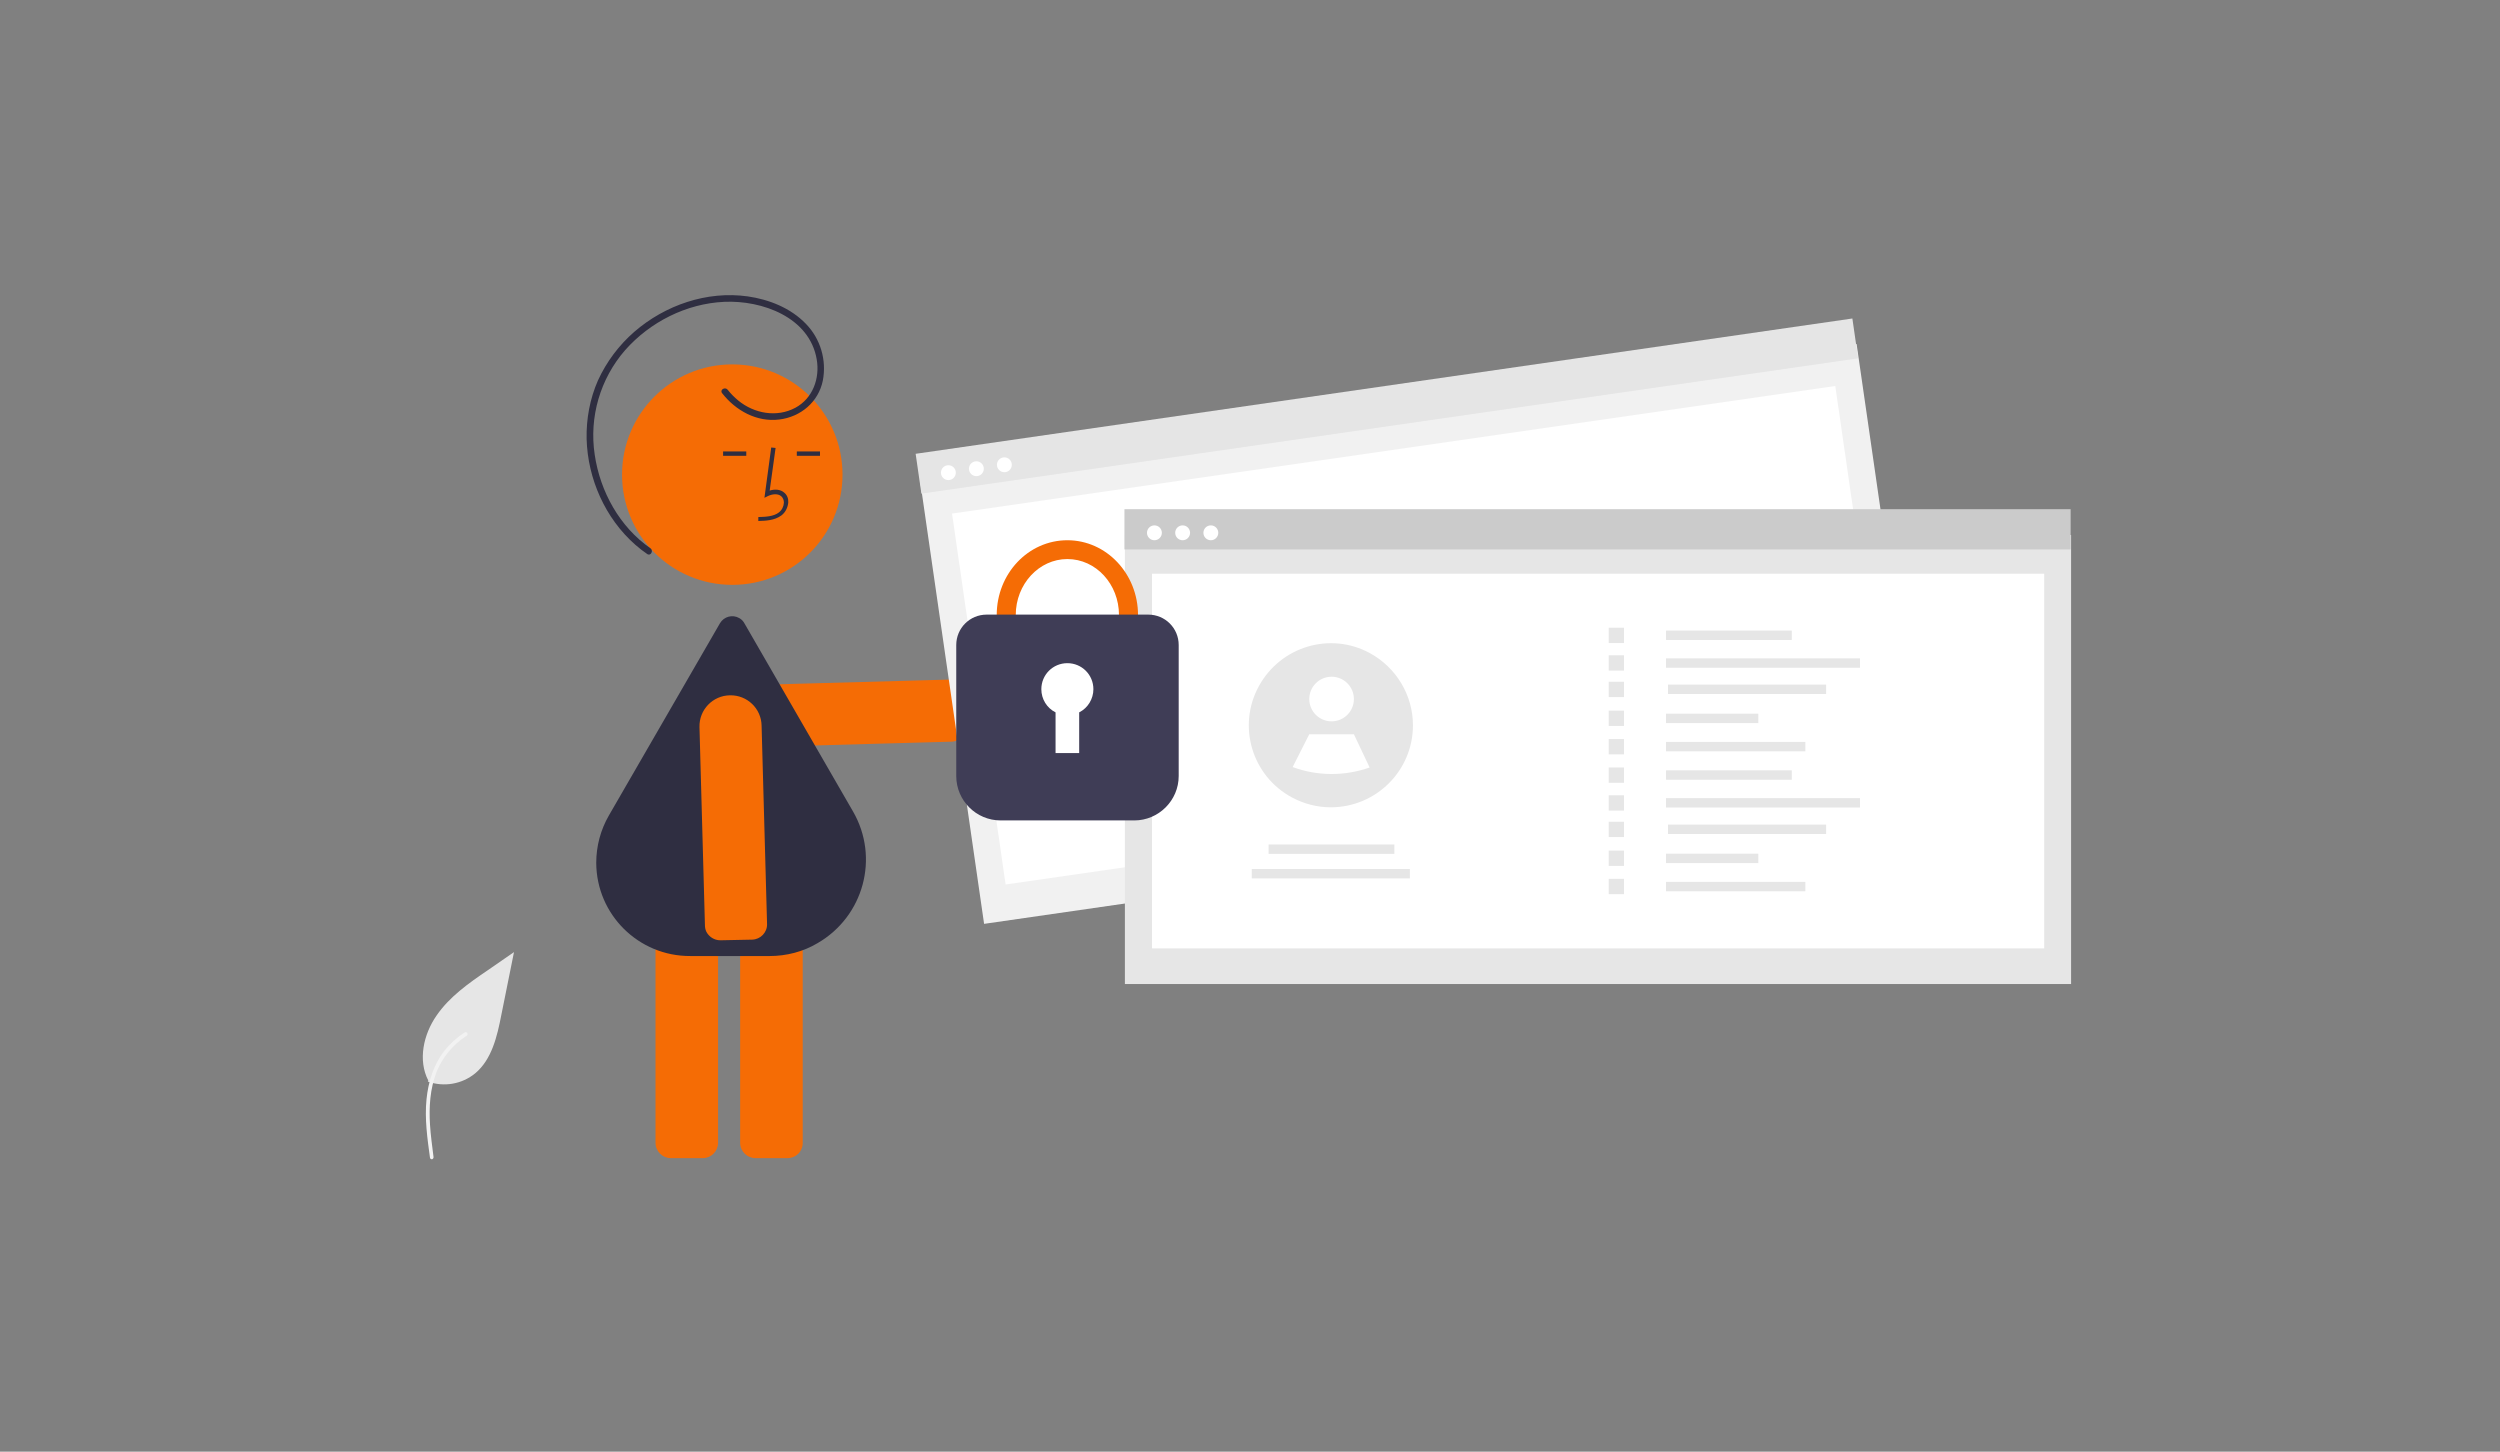 <?xml version="1.0" encoding="UTF-8"?> <!-- Generator: Adobe Illustrator 23.0.3, SVG Export Plug-In . SVG Version: 6.00 Build 0) --> <svg xmlns="http://www.w3.org/2000/svg" xmlns:xlink="http://www.w3.org/1999/xlink" version="1.1" id="bf2b12fd-98ef-4df9-abe4-52340225686d" x="0px" y="0px" viewBox="0 0 1143 663.7" style="enable-background:new 0 0 1143 663.7;" xml:space="preserve"><rect x="0" y="0" width="1143" height="663.7" fill="#808080" stroke="none"/> <style type="text/css"> .st0{fill:#E6E6E6;} .st1{fill:#F2F2F2;} .st2{fill:#F56C05;} .st3{fill:#2F2E41;} .st4{fill:#F1F1F1;} .st5{fill:#FFFFFF;} .st6{fill:#E5E5E5;} .st7{fill:#CBCBCB;} .st8{fill:#3F3D56;} </style> <title>discount</title> <path id="ad903c08-5677-4dbe-a9c7-05a0eb46801f" class="st0" d="M195.6,494.5c7.4,2.6,15.6,1.2,21.7-3.8c7.6-6.4,10-16.9,11.9-26.6 l5.8-28.8l-12,8.3c-8.7,5.9-17.5,12.1-23.4,20.7c-6,8.6-8.6,20.4-3.8,29.7"></path> <path id="a94887ac-0642-4b28-b311-c351a0f7f12b" class="st1" d="M196.6,529.4c-1.2-8.8-2.5-17.8-1.6-26.8c0.8-8,3.2-15.7,8.1-22.1 c2.7-3.4,5.8-6.2,9.4-8.5c0.9-0.6,1.8,0.9,0.9,1.5c-6.2,4-11.1,9.8-13.8,16.6c-3,7.7-3.5,16-3,24.1c0.3,4.9,1,9.8,1.6,14.7 c0.1,0.5-0.2,0.9-0.6,1.1C197.2,530.1,196.7,529.8,196.6,529.4L196.6,529.4z"></path> <path class="st2" d="M437.6,338.5c-0.9,0.4-1.9,0.6-2.8,0.6l-90.7,2.5c-7.9,0.2-14.4-6.1-14.5-13.9c-0.2-7.9,6.1-14.4,13.9-14.5 l90.7-2.5c3.8-0.1,7,3,7.1,6.8l0.3,14.6C441.6,334.8,440.1,337.3,437.6,338.5z"></path> <path class="st2" d="M321.3,529.5h-14.6c-3.8,0-7-3.1-7-7V400.9c0-3.8,3.1-7,7-7h14.6c3.8,0,7,3.1,7,7v121.7 C328.2,526.5,325.1,529.5,321.3,529.5z"></path> <path class="st2" d="M360,529.5h-14.6c-3.8,0-7-3.1-7-7V400.9c0-3.8,3.1-7,7-7H360c3.8,0,7,3.1,7,7v121.7 C367,526.5,363.9,529.5,360,529.5z"></path> <circle class="st2" cx="334.8" cy="217" r="50.4"></circle> <path class="st3" d="M351.9,437.1h-36.3c-23.7,0.1-42.9-19-43-42.6c0-7.7,2-15.1,5.8-21.7l50.8-87.9c1.8-3,5.7-4.1,8.8-2.3 c1,0.5,1.8,1.4,2.3,2.3l49.7,86.1c12.2,21.1,4.9,48-16.2,60.2C367.3,435.1,359.6,437.1,351.9,437.1z"></path> <path class="st3" d="M346.7,238.2c3.3-0.1,7.3-0.2,10.5-2.5c1.9-1.4,3-3.7,3.2-6c0.1-1.7-0.5-3.4-1.9-4.5c-1.6-1.4-4.1-1.7-6.6-0.9 l2.7-19.5l-2-0.2l-3.1,23l1.6-0.8c1.9-0.9,4.5-1.3,6.1,0.1c0.8,0.7,1.2,1.8,1.2,2.9c-0.1,1.8-0.9,3.4-2.3,4.5 c-2.4,1.8-5.7,2-9.4,2.1L346.7,238.2z"></path> <rect x="364.3" y="206.4" class="st3" width="10.6" height="2"></rect> <rect x="330.6" y="206.4" class="st3" width="10.6" height="2"></rect> <path class="st2" d="M322.9,425.9c-0.4-0.9-0.6-1.9-0.6-2.8l-2.5-90.7c-0.2-7.9,6.1-14.4,13.9-14.5c7.9-0.2,14.4,6.1,14.5,13.9 l2.5,90.7c0.1,3.8-3,7-6.8,7.1l-14.6,0.3C326.6,429.9,324.1,428.3,322.9,425.9L322.9,425.9z"></path> <path class="st3" d="M330.1,179.7c6.2,8,15.9,13.4,26.2,12.1c9.8-1.2,17.9-8,19.9-17.8c1.8-9.4-1.1-19.1-7.7-25.9 c-7-7.3-16.9-11.2-26.7-12.6c-18.6-2.6-37.7,4-51.8,16.2c-7,6.1-12.7,13.7-16.6,22.2c-3.7,8.4-5.4,17.6-5.2,26.8 c0.5,18.2,8.5,36.3,22.3,48.4c1.7,1.5,3.5,2.9,5.4,4.2c1.6,1.1,3-1.5,1.5-2.6c-14.1-9.8-23-25.9-25.5-42.8 c-2.6-17.2,2.5-34.7,13.9-47.8c11.4-12.9,28-21.3,45.3-22.1c17.3-0.8,39,7,42.3,26.3c1.5,8.7-1.8,17.8-9.7,22.1 c-8.5,4.6-18.9,2.7-26.2-3.3c-1.8-1.5-3.4-3.1-4.8-4.9C331.5,176.7,329,178.2,330.1,179.7L330.1,179.7z"></path> <rect id="fc777aff-63b1-4720-84dc-e3a9c20790b9" x="432.9" y="187.1" transform="matrix(0.99 -0.143 0.143 0.99 -34.757 95.815)" class="st4" width="432.6" height="205.3"></rect> <rect id="ecffa418-b240-4504-be04-512edea7ccda" x="445.3" y="204.7" transform="matrix(0.99 -0.143 0.143 0.99 -34.847 95.828)" class="st5" width="407.9" height="171.3"></rect> <rect id="b49ce3f1-9d75-4481-986b-3b6beb000c79" x="417.6" y="176.4" transform="matrix(0.99 -0.143 0.143 0.99 -20.019 92.556)" class="st6" width="432.6" height="18.4"></rect> <circle id="a4219562-805a-49cd-8b89-b1f92f7a9e75" class="st5" cx="433.6" cy="216.1" r="3.4"></circle> <circle id="b0f6399c-6944-4f74-a888-473f61f9730c" class="st5" cx="446.4" cy="214.3" r="3.4"></circle> <circle id="b03f93dc-2c99-4323-9b17-02f51b8830c0" class="st5" cx="459.2" cy="212.5" r="3.4"></circle> <rect id="a6067cfc-0392-4d68-afe4-e34d11a8f0ac" x="514.3" y="244.6" class="st0" width="432.6" height="205.3"></rect> <rect id="ecd65817-7467-4dbd-a435-c0f1d9841c98" x="526.7" y="262.3" class="st5" width="407.9" height="171.3"></rect> <rect id="eea6c39d-8a45-4eb1-bab9-6120f465de14" x="514.1" y="232.8" class="st7" width="432.6" height="18.4"></rect> <circle id="ab9e51f9-7431-4d30-8193-f9435a6bd5c3" class="st5" cx="527.8" cy="243.6" r="3.4"></circle> <circle id="a54ed687-3b0d-413b-b405-af8897a5c032" class="st5" cx="540.7" cy="243.6" r="3.4"></circle> <circle id="fd1d2195-7e97-488f-8f4b-7061a06deb9a" class="st5" cx="553.6" cy="243.6" r="3.4"></circle> <rect x="761.7" y="288.3" class="st0" width="57.5" height="4.3"></rect> <rect x="761.7" y="301" class="st0" width="88.7" height="4.3"></rect> <rect x="762.6" y="313" class="st0" width="72.3" height="4.3"></rect> <rect x="761.7" y="326.3" class="st0" width="42.2" height="4.3"></rect> <rect x="761.7" y="339.2" class="st0" width="63.7" height="4.3"></rect> <rect x="735.5" y="287" class="st0" width="7" height="7"></rect> <rect x="735.5" y="299.6" class="st0" width="7" height="7"></rect> <rect x="735.5" y="311.7" class="st0" width="7" height="7"></rect> <rect x="735.5" y="324.9" class="st0" width="7" height="7"></rect> <rect x="735.5" y="337.9" class="st0" width="7" height="7"></rect> <rect x="761.7" y="352.2" class="st0" width="57.5" height="4.3"></rect> <rect x="761.7" y="364.9" class="st0" width="88.7" height="4.3"></rect> <rect x="762.6" y="377" class="st0" width="72.3" height="4.3"></rect> <rect x="761.7" y="390.3" class="st0" width="42.2" height="4.3"></rect> <rect x="761.7" y="403.2" class="st0" width="63.7" height="4.3"></rect> <rect x="735.5" y="350.9" class="st0" width="7" height="7"></rect> <rect x="735.5" y="363.6" class="st0" width="7" height="7"></rect> <rect x="735.5" y="375.7" class="st0" width="7" height="7"></rect> <rect x="735.5" y="388.9" class="st0" width="7" height="7"></rect> <rect x="735.5" y="401.8" class="st0" width="7" height="7"></rect> <rect x="580" y="386.1" class="st0" width="57.5" height="4.3"></rect> <rect x="572.3" y="397.3" class="st0" width="72.3" height="4.3"></rect> <path class="st0" d="M646,331.6c0,20.7-16.8,37.5-37.6,37.5c-6.2,0-12.3-1.6-17.7-4.5l0,0c-18.3-9.8-25.1-32.6-15.2-50.8 s32.6-25.1,50.8-15.2C638.4,305.2,646,317.9,646,331.6z"></path> <circle class="st5" cx="608.8" cy="319.6" r="10.2"></circle> <path class="st5" d="M626.2,350.9c-11.4,4-23.8,4-35.2-0.2l0,0l7.6-15h20.4L626.2,350.9z"></path> <path class="st2" d="M488,315.4c-17.8,0-32.3-15.4-32.3-34.2c0-18.9,14.4-34.2,32.3-34.2s32.3,15.4,32.3,34.2 C520.3,300.1,505.8,315.4,488,315.4z M488,255.6c-13,0-23.6,11.5-23.6,25.6c0,14.1,10.5,25.6,23.6,25.6c13,0,23.6-11.5,23.6-25.6 S501.1,255.6,488,255.6z"></path> <path class="st8" d="M518.6,375.1h-61.1c-11.2,0-20.3-9.1-20.3-20.3v-59.9c0-7.7,6.2-13.9,13.9-13.9H525c7.7,0,13.9,6.2,13.9,13.9 v59.9C538.9,366,529.7,375.1,518.6,375.1z"></path> <path class="st5" d="M499.9,315.1c0-6.6-5.3-11.9-11.9-11.9s-11.9,5.3-11.9,11.9c0,4.5,2.5,8.6,6.5,10.6v18.6h10.8v-18.6 C497.4,323.7,499.9,319.5,499.9,315.1z"></path> </svg> 